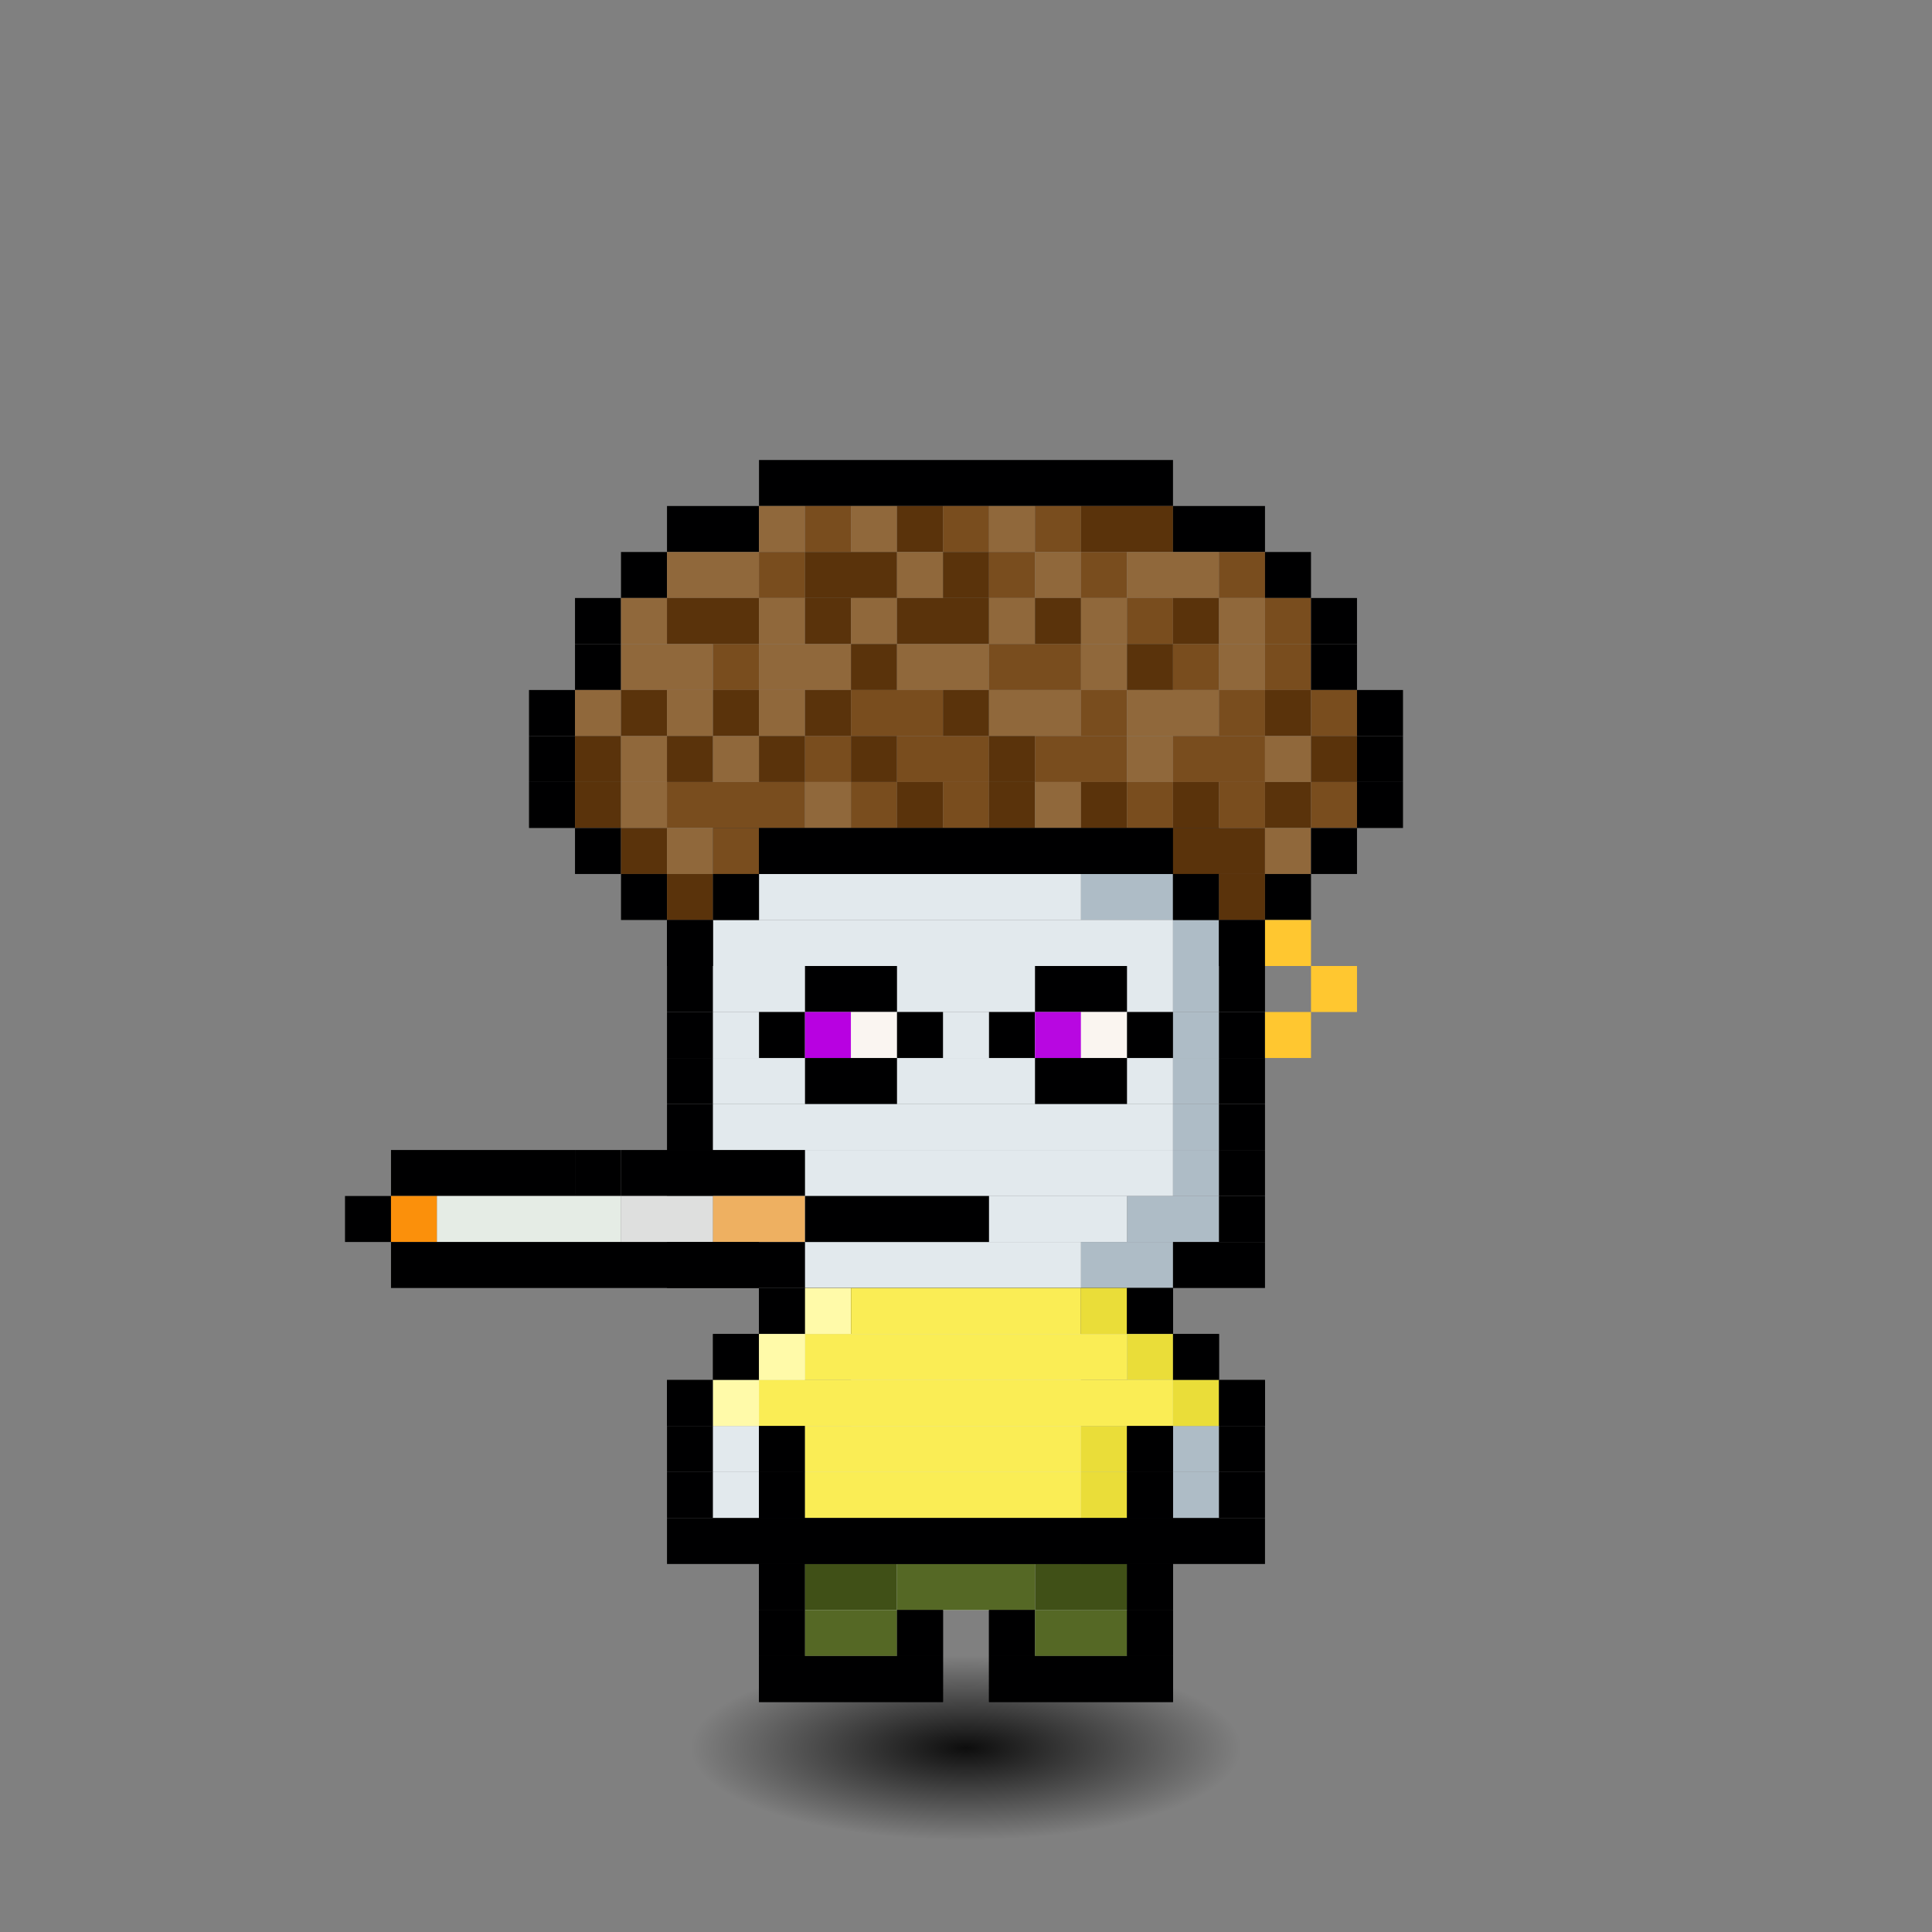 <svg xmlns="http://www.w3.org/2000/svg" id="citizen" viewBox="-4.5 -5 42 42" width="640" height="640" style="background: radial-gradient(antiquewhite 0%, #ffd670 60%); shape-rendering: crispedges; image-rendering: -moz-crisp-edges; background-repeat: no-repeat;"><rect x="-4.5" y="-5" width="42" height="42" fill="#808080" stroke="none"/><defs><radialGradient id="i"><stop offset="0%" style="stop-color:#000000;stop-opacity:.9"/><stop offset="100%" style="stop-opacity:0"/></radialGradient><animate xmlns="http://www.w3.org/2000/svg" href="#r" attributeName="fill" values="red;orange;yellow;green;blue;violet;red;" dur="1s" repeatCount="indefinite"/></defs><ellipse cx="16.5" cy="33" rx="6" ry="2" fill="url(#i)"><animate attributeType="XML" attributeName="rx" dur="1.3s" values="9;7;9" repeatCount="indefinite" calcMode="spline" keyTimes="0; 0.5; 1" keySplines="0.5 0 0.5 1; 0.5 0 0.5 1"/></ellipse><g fill="url(#0)" clip-path="url(#c)" id="r"><animateTransform attributeType="XML" attributeName="transform" type="translate" values="0,.5;0,-.5;0,.5" repeatCount="indefinite" dur="1.3s" calcMode="spline" keyTimes="0; 0.5; 1" keySplines="0.5 0 0.5 1; 0.5 0 0.5 1"/><rect width="11" height="1" x="11" y="13" fill="#000001"/><rect width="1" height="1" x="11" y="14" fill="#000001"/><rect width="7" height="1" x="12" y="14" fill="#e2e9ed"/><rect width="2" height="1" x="19" y="14" fill="#aebcc6"/><rect width="1" height="1" x="21" y="14" fill="#000001"/><rect width="1" height="1" x="10" y="15" fill="#000001"/><rect width="10" height="1" x="11" y="15" fill="#e2e9ed"/><rect width="1" height="1" x="21" y="15" fill="#aebcc6"/><rect width="1" height="1" x="22" y="15" fill="#000001"/><rect width="1" height="1" x="10" y="16" fill="#000001"/><rect width="10" height="1" x="11" y="16" fill="#e2e9ed"/><rect width="1" height="1" x="21" y="16" fill="#aebcc6"/><rect width="1" height="1" x="22" y="16" fill="#000001"/><rect width="1" height="1" x="10" y="17" fill="#000001"/><rect width="10" height="1" x="11" y="17" fill="#e2e9ed"/><rect width="1" height="1" x="21" y="17" fill="#aebcc6"/><rect width="1" height="1" x="22" y="17" fill="#000001"/><rect width="1" height="1" x="10" y="18" fill="#000001"/><rect width="10" height="1" x="11" y="18" fill="#e2e9ed"/><rect width="1" height="1" x="21" y="18" fill="#aebcc6"/><rect width="1" height="1" x="22" y="18" fill="#000001"/><rect width="1" height="1" x="10" y="19" fill="#000001"/><rect width="10" height="1" x="11" y="19" fill="#e2e9ed"/><rect width="1" height="1" x="21" y="19" fill="#aebcc6"/><rect width="1" height="1" x="22" y="19" fill="#000001"/><rect width="1" height="1" x="10" y="20" fill="#000001"/><rect width="10" height="1" x="11" y="20" fill="#e2e9ed"/><rect width="1" height="1" x="21" y="20" fill="#aebcc6"/><rect width="1" height="1" x="22" y="20" fill="#000001"/><rect width="1" height="1" x="10" y="21" fill="#000001"/><rect width="9" height="1" x="11" y="21" fill="#e2e9ed"/><rect width="2" height="1" x="20" y="21" fill="#aebcc6"/><rect width="1" height="1" x="22" y="21" fill="#000001"/><rect width="2" height="1" x="10" y="22" fill="#000001"/><rect width="7" height="1" x="12" y="22" fill="#e2e9ed"/><rect width="2" height="1" x="19" y="22" fill="#aebcc6"/><rect width="2" height="1" x="21" y="22" fill="#000001"/><rect width="9" height="1" x="12" y="23" fill="#000001"/><rect width="1" height="1" x="11" y="24" fill="#000001"/><rect width="7" height="1" x="12" y="24" fill="#e2e9ed"/><rect width="2" height="1" x="19" y="24" fill="#aebcc6"/><rect width="1" height="1" x="21" y="24" fill="#000001"/><rect width="1" height="1" x="10" y="25" fill="#000001"/><rect width="2" height="1" x="11" y="25" fill="#e2e9ed"/><rect width="1" height="1" x="13" y="25" fill="#000001"/><rect width="5" height="1" x="14" y="25" fill="#e2e9ed"/><rect width="1" height="1" x="19" y="25" fill="#000001"/><rect width="2" height="1" x="20" y="25" fill="#aebcc6"/><rect width="1" height="1" x="22" y="25" fill="#000001"/><rect width="1" height="1" x="10" y="26" fill="#000001"/><rect width="1" height="1" x="11" y="26" fill="#e2e9ed"/><rect width="1" height="1" x="12" y="26" fill="#000001"/><rect width="6" height="1" x="13" y="26" fill="#e2e9ed"/><rect width="1" height="1" x="19" y="26" fill="#aebcc6"/><rect width="1" height="1" x="20" y="26" fill="#000001"/><rect width="1" height="1" x="21" y="26" fill="#aebcc6"/><rect width="1" height="1" x="22" y="26" fill="#000001"/><rect width="1" height="1" x="10" y="27" fill="#000001"/><rect width="1" height="1" x="11" y="27" fill="#e2e9ed"/><rect width="1" height="1" x="12" y="27" fill="#000001"/><rect width="6" height="1" x="13" y="27" fill="#e2e9ed"/><rect width="1" height="1" x="19" y="27" fill="#aebcc6"/><rect width="1" height="1" x="20" y="27" fill="#000001"/><rect width="1" height="1" x="21" y="27" fill="#aebcc6"/><rect width="1" height="1" x="22" y="27" fill="#000001"/><rect width="3" height="1" x="10" y="28" fill="#000001"/><rect width="6" height="1" x="13" y="28" fill="#e2e9ed"/><rect width="1" height="1" x="19" y="28" fill="#aebcc6"/><rect width="3" height="1" x="20" y="28" fill="#000001"/><rect width="1" height="1" x="12" y="29" fill="#000001"/><rect width="6" height="1" x="13" y="29" fill="#e2e9ed"/><rect width="1" height="1" x="19" y="29" fill="#aebcc6"/><rect width="1" height="1" x="20" y="29" fill="#000001"/><rect width="1" height="1" x="12" y="30" fill="#000001"/><rect width="2" height="1" x="13" y="30" fill="#e2e9ed"/><rect width="1" height="1" x="15" y="30" fill="#000001"/><rect width="1" height="1" x="17" y="30" fill="#000001"/><rect width="2" height="1" x="18" y="30" fill="#aebcc6"/><rect width="1" height="1" x="20" y="30" fill="#000001"/><rect width="4" height="1" x="12" y="31" fill="#000001"/><rect width="4" height="1" x="17" y="31" fill="#000001"/><rect width="9" height="1" x="12" y="28" fill="#000001"/><rect width="1" height="1" x="12" y="29" fill="#000001"/><rect width="2" height="1" x="13" y="29" fill="#405017"/><rect width="3" height="1" x="15" y="29" fill="#556825"/><rect width="2" height="1" x="18" y="29" fill="#405017"/><rect width="1" height="1" x="20" y="29" fill="#000001"/><rect width="1" height="1" x="12" y="30" fill="#000001"/><rect width="2" height="1" x="13" y="30" fill="#556825"/><rect width="1" height="1" x="15" y="30" fill="#000001"/><rect width="1" height="1" x="17" y="30" fill="#000001"/><rect width="2" height="1" x="18" y="30" fill="#556825"/><rect width="1" height="1" x="20" y="30" fill="#000001"/><rect width="4" height="1" x="12" y="31" fill="#000001"/><rect width="4" height="1" x="17" y="31" fill="#000001"/><rect width="1" height="1" x="12" y="23" fill="#000001"/><rect width="1" height="1" x="13" y="23" fill="#fffaa9"/><rect width="5" height="1" x="14" y="23" fill="#faed55"/><rect width="1" height="1" x="19" y="23" fill="#eadd39"/><rect width="1" height="1" x="20" y="23" fill="#000001"/><rect width="1" height="1" x="11" y="24" fill="#000001"/><rect width="1" height="1" x="12" y="24" fill="#fffaa9"/><rect width="7" height="1" x="13" y="24" fill="#faed55"/><rect width="1" height="1" x="20" y="24" fill="#eadd39"/><rect width="1" height="1" x="21" y="24" fill="#000001"/><rect width="1" height="1" x="10" y="25" fill="#000001"/><rect width="1" height="1" x="11" y="25" fill="#fffaa9"/><rect width="9" height="1" x="12" y="25" fill="#faed55"/><rect width="1" height="1" x="21" y="25" fill="#eadd39"/><rect width="1" height="1" x="22" y="25" fill="#000001"/><rect width="1" height="1" x="12" y="26" fill="#000001"/><rect width="6" height="1" x="13" y="26" fill="#faed55"/><rect width="1" height="1" x="19" y="26" fill="#eadd39"/><rect width="1" height="1" x="20" y="26" fill="#000001"/><rect width="1" height="1" x="12" y="27" fill="#000001"/><rect width="6" height="1" x="13" y="27" fill="#faed55"/><rect width="1" height="1" x="19" y="27" fill="#eadd39"/><rect width="1" height="1" x="20" y="27" fill="#000001"/><rect width="9" height="1" x="12" y="28" fill="#000001"/><rect width="2" height="1" x="13" y="16" fill="#000001"/><rect width="2" height="1" x="18" y="16" fill="#000001"/><rect width="1" height="1" x="12" y="17" fill="#000001"/><rect width="1" height="1" x="13" y="17" fill="#b801e1"/><rect width="1" height="1" x="14" y="17" fill="#faf5f1"/><rect width="1" height="1" x="15" y="17" fill="#000001"/><rect width="1" height="1" x="17" y="17" fill="#000001"/><rect width="1" height="1" x="18" y="17" fill="#b807e1"/><rect width="1" height="1" x="19" y="17" fill="#faf5f0"/><rect width="1" height="1" x="20" y="17" fill="#000001"/><rect width="2" height="1" x="13" y="18" fill="#000001"/><rect width="2" height="1" x="18" y="18" fill="#000001"/><rect width="9" height="1" x="12" y="5" fill="#000001"/><rect width="2" height="1" x="10" y="6" fill="#000001"/><rect width="1" height="1" x="12" y="6" fill="#90683b"/><rect width="1" height="1" x="13" y="6" fill="#794d1e"/><rect width="1" height="1" x="14" y="6" fill="#90683b"/><rect width="1" height="1" x="15" y="6" fill="#5a330b"/><rect width="1" height="1" x="16" y="6" fill="#794d1e"/><rect width="1" height="1" x="17" y="6" fill="#90683b"/><rect width="1" height="1" x="18" y="6" fill="#794d1e"/><rect width="2" height="1" x="19" y="6" fill="#5a330b"/><rect width="2" height="1" x="21" y="6" fill="#000001"/><rect width="1" height="1" x="9" y="7" fill="#000001"/><rect width="2" height="1" x="10" y="7" fill="#90683b"/><rect width="1" height="1" x="12" y="7" fill="#794d1e"/><rect width="2" height="1" x="13" y="7" fill="#5a330b"/><rect width="1" height="1" x="15" y="7" fill="#90683b"/><rect width="1" height="1" x="16" y="7" fill="#5a330b"/><rect width="1" height="1" x="17" y="7" fill="#794d1e"/><rect width="1" height="1" x="18" y="7" fill="#90683b"/><rect width="1" height="1" x="19" y="7" fill="#794d1e"/><rect width="2" height="1" x="20" y="7" fill="#90683b"/><rect width="1" height="1" x="22" y="7" fill="#794d1e"/><rect width="1" height="1" x="23" y="7" fill="#000001"/><rect width="1" height="1" x="8" y="8" fill="#000001"/><rect width="1" height="1" x="9" y="8" fill="#90683b"/><rect width="2" height="1" x="10" y="8" fill="#5a330b"/><rect width="1" height="1" x="12" y="8" fill="#90683b"/><rect width="1" height="1" x="13" y="8" fill="#5a330b"/><rect width="1" height="1" x="14" y="8" fill="#90683b"/><rect width="2" height="1" x="15" y="8" fill="#5a330b"/><rect width="1" height="1" x="17" y="8" fill="#90683b"/><rect width="1" height="1" x="18" y="8" fill="#5a330b"/><rect width="1" height="1" x="19" y="8" fill="#90683b"/><rect width="1" height="1" x="20" y="8" fill="#794d1e"/><rect width="1" height="1" x="21" y="8" fill="#5a330b"/><rect width="1" height="1" x="22" y="8" fill="#90683b"/><rect width="1" height="1" x="23" y="8" fill="#794d1e"/><rect width="1" height="1" x="24" y="8" fill="#000001"/><rect width="1" height="1" x="8" y="9" fill="#000001"/><rect width="2" height="1" x="9" y="9" fill="#90683b"/><rect width="1" height="1" x="11" y="9" fill="#794d1e"/><rect width="2" height="1" x="12" y="9" fill="#90683b"/><rect width="1" height="1" x="14" y="9" fill="#5a330b"/><rect width="2" height="1" x="15" y="9" fill="#90683b"/><rect width="2" height="1" x="17" y="9" fill="#794d1e"/><rect width="1" height="1" x="19" y="9" fill="#90683b"/><rect width="1" height="1" x="20" y="9" fill="#5a330b"/><rect width="1" height="1" x="21" y="9" fill="#794d1e"/><rect width="1" height="1" x="22" y="9" fill="#90683b"/><rect width="1" height="1" x="23" y="9" fill="#794d1e"/><rect width="1" height="1" x="24" y="9" fill="#000001"/><rect width="1" height="1" x="7" y="10" fill="#000001"/><rect width="1" height="1" x="8" y="10" fill="#90683b"/><rect width="1" height="1" x="9" y="10" fill="#5a330b"/><rect width="1" height="1" x="10" y="10" fill="#90683b"/><rect width="1" height="1" x="11" y="10" fill="#5a330b"/><rect width="1" height="1" x="12" y="10" fill="#90683b"/><rect width="1" height="1" x="13" y="10" fill="#5a330b"/><rect width="2" height="1" x="14" y="10" fill="#794d1e"/><rect width="1" height="1" x="16" y="10" fill="#5a330b"/><rect width="2" height="1" x="17" y="10" fill="#90683b"/><rect width="1" height="1" x="19" y="10" fill="#794d1e"/><rect width="2" height="1" x="20" y="10" fill="#90683b"/><rect width="1" height="1" x="22" y="10" fill="#794d1e"/><rect width="1" height="1" x="23" y="10" fill="#5a330b"/><rect width="1" height="1" x="24" y="10" fill="#794d1e"/><rect width="1" height="1" x="25" y="10" fill="#000001"/><rect width="1" height="1" x="7" y="11" fill="#000001"/><rect width="1" height="1" x="8" y="11" fill="#5a330b"/><rect width="1" height="1" x="9" y="11" fill="#90683b"/><rect width="1" height="1" x="10" y="11" fill="#5a330b"/><rect width="1" height="1" x="11" y="11" fill="#90683b"/><rect width="1" height="1" x="12" y="11" fill="#5a330b"/><rect width="1" height="1" x="13" y="11" fill="#794d1e"/><rect width="1" height="1" x="14" y="11" fill="#5a330b"/><rect width="2" height="1" x="15" y="11" fill="#794d1e"/><rect width="1" height="1" x="17" y="11" fill="#5a330b"/><rect width="2" height="1" x="18" y="11" fill="#794d1e"/><rect width="1" height="1" x="20" y="11" fill="#90683b"/><rect width="2" height="1" x="21" y="11" fill="#794d1e"/><rect width="1" height="1" x="23" y="11" fill="#90683b"/><rect width="1" height="1" x="24" y="11" fill="#5a330b"/><rect width="1" height="1" x="25" y="11" fill="#000001"/><rect width="1" height="1" x="7" y="12" fill="#000001"/><rect width="1" height="1" x="8" y="12" fill="#5a330b"/><rect width="1" height="1" x="9" y="12" fill="#90683b"/><rect width="3" height="1" x="10" y="12" fill="#794d1e"/><rect width="1" height="1" x="13" y="12" fill="#90683b"/><rect width="1" height="1" x="14" y="12" fill="#794d1e"/><rect width="1" height="1" x="15" y="12" fill="#5a330b"/><rect width="1" height="1" x="16" y="12" fill="#794d1e"/><rect width="1" height="1" x="17" y="12" fill="#5a330b"/><rect width="1" height="1" x="18" y="12" fill="#90683b"/><rect width="1" height="1" x="19" y="12" fill="#5a330b"/><rect width="1" height="1" x="20" y="12" fill="#794d1e"/><rect width="1" height="1" x="21" y="12" fill="#5a330b"/><rect width="1" height="1" x="22" y="12" fill="#794d1e"/><rect width="1" height="1" x="23" y="12" fill="#5a330b"/><rect width="1" height="1" x="24" y="12" fill="#794d1e"/><rect width="1" height="1" x="25" y="12" fill="#000001"/><rect width="1" height="1" x="8" y="13" fill="#000001"/><rect width="1" height="1" x="9" y="13" fill="#5a330b"/><rect width="1" height="1" x="10" y="13" fill="#90683b"/><rect width="1" height="1" x="11" y="13" fill="#794d1e"/><rect width="9" height="1" x="12" y="13" fill="#000001"/><rect width="2" height="1" x="21" y="13" fill="#5a330b"/><rect width="1" height="1" x="23" y="13" fill="#90683b"/><rect width="1" height="1" x="24" y="13" fill="#000001"/><rect width="1" height="1" x="9" y="14" fill="#000001"/><rect width="1" height="1" x="10" y="14" fill="#5a330b"/><rect width="1" height="1" x="11" y="14" fill="#000001"/><rect width="1" height="1" x="21" y="14" fill="#000001"/><rect width="1" height="1" x="22" y="14" fill="#5a330b"/><rect width="1" height="1" x="23" y="14" fill="#000001"/><rect width="1" height="1" x="10" y="15" fill="#000001"/><rect width="1" height="1" x="22" y="15" fill="#000001"/><rect width="1" height="1" x="23" y="15" fill="#ffc730"/><rect width="1" height="1" x="24" y="16" fill="#ffc730"/><rect width="1" height="1" x="23" y="17" fill="#ffc730"/><rect width="4" height="1" x="4" y="20" fill="#000001"/><rect width="1" height="1" x="8" y="20" fill="#000001"/><rect width="4" height="1" x="9" y="20" fill="#000001"/><rect width="1" height="1" x="3" y="21" fill="#000001"/><rect width="1" height="1" x="4" y="21" fill="#fb900b"/><rect width="4" height="1" x="5" y="21" fill="#e5ece5"/><rect width="2" height="1" x="9" y="21" fill="#dedfde"/><rect width="2" height="1" x="11" y="21" fill="#eeb061"/><rect width="4" height="1" x="13" y="21" fill="#000001"/><rect width="9" height="1" x="4" y="22" fill="#000001"/></g></svg>